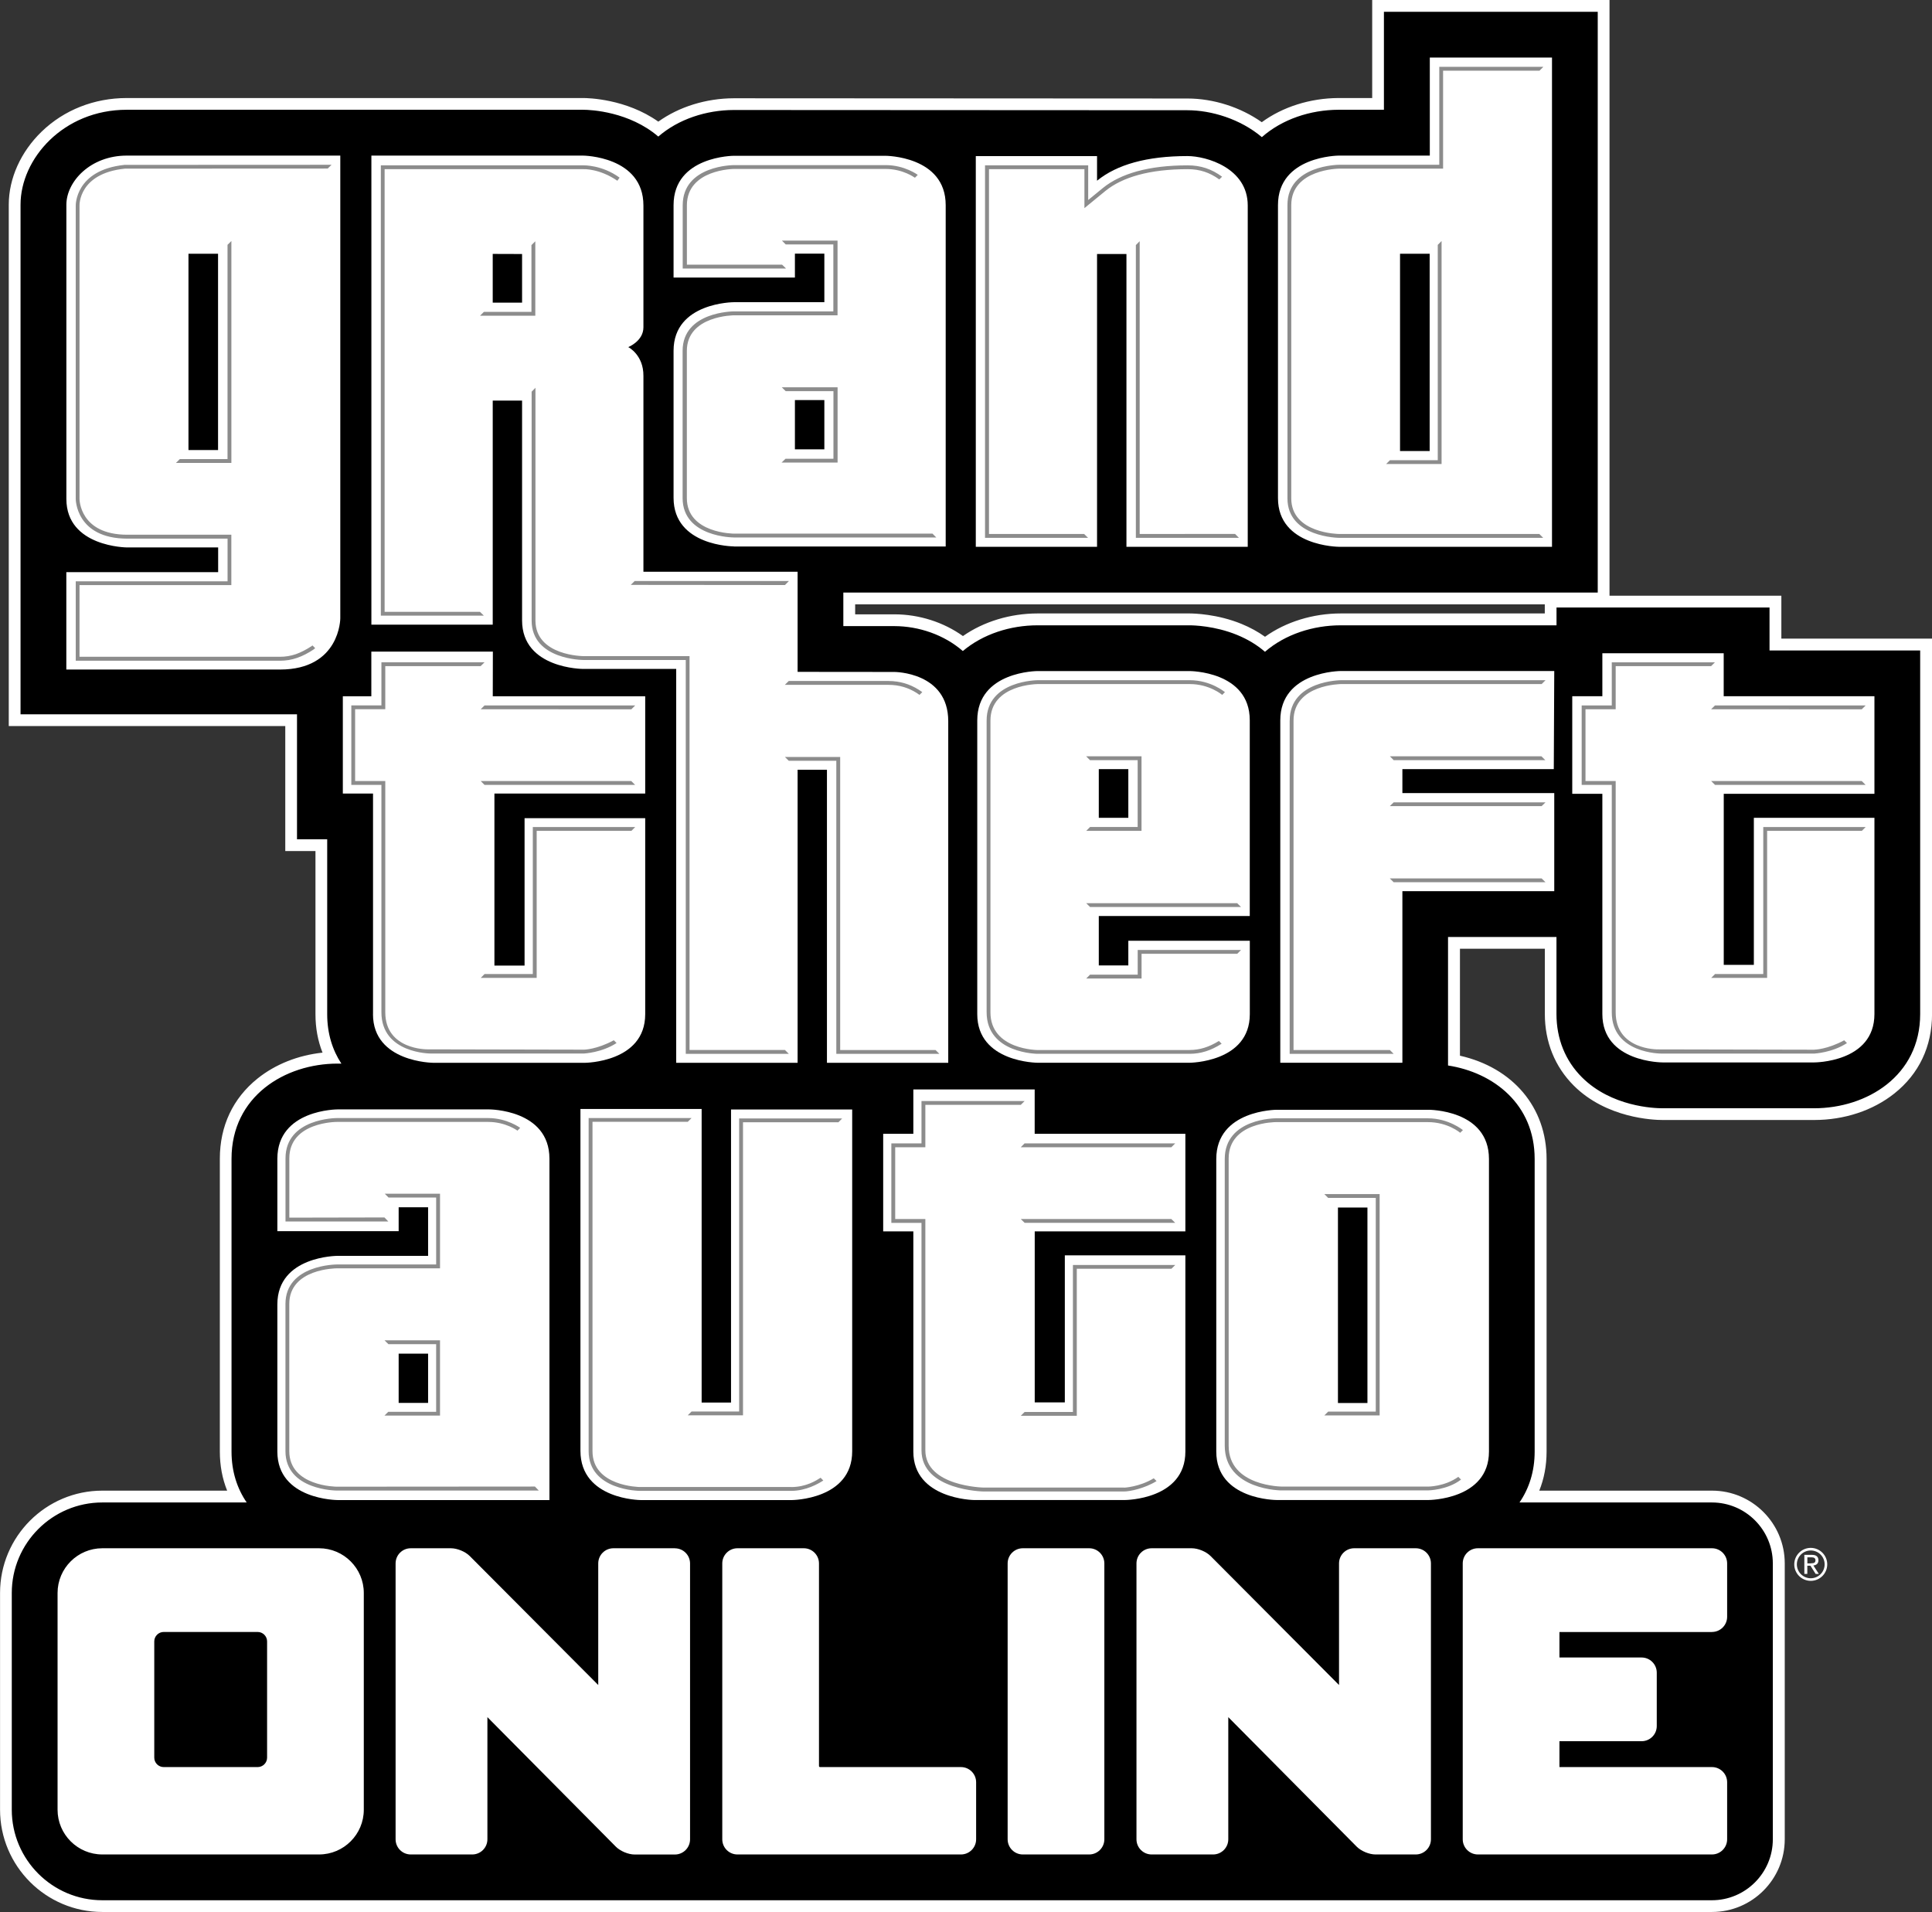 <?xml version="1.0" encoding="UTF-8"?>
<svg id="Layer_2" data-name="Layer 2" xmlns="http://www.w3.org/2000/svg" viewBox="0 0 410.14 405.88">
  <rect x="0" y="0" width="410.14" height="405.88" fill="#333333" stroke="none"/>
  <defs>
    <style>
      .cls-1 {
        fill: #8c8c8c;
      }

      .cls-1, .cls-2, .cls-3 {
        stroke-width: 0px;
      }

      .cls-2 {
        fill: #000;
      }

      .cls-3 {
        fill: #fff;
      }
    </style>
  </defs>
  <g id="Layer_1-2" data-name="Layer 1">
    <g>
      <g>
        <path class="cls-2" d="M21.72,404.63c-11.29,0-20.47-9.18-20.47-20.47v-46c0-11.29,9.18-20.47,20.47-20.47h28.44c-1.5-2.86-2.26-6.06-2.26-9.56v-62.15c0-13.54,11.07-20.88,22.42-21.42-1.4-2.78-2.11-5.89-2.11-9.27v-35.88h-6.41v-26.53H3.11V43.45c0-10.33,9.56-21.4,23.8-21.4h96.9c.96,0,9.26.15,15.94,5.32,4.27-3.34,10.05-5.25,16.02-5.27,0,0,92.93.05,96.31.05,5.59,0,11.42,1.98,15.8,5.34,4.31-3.44,10.16-5.41,16.25-5.44h8.43V1.25h47.88v125.79h-160.15v4.62h9.59c5.28.01,10.52,1.79,14.53,4.92,4.26-3.25,9.98-5.1,15.86-5.1h32.22c.9,0,5.66.1,10.61,2.13,2.01.83,3.84,1.87,5.45,3.12,4.29-3.35,10.1-5.26,16.1-5.26h44.54v-3.78h47.72v9.12s31.98,0,31.98,0v78.43c0,13.95-11.96,21.25-23.77,21.25h-32.18c-1.84,0-11.38-.33-17.98-6.93-3.78-3.77-5.77-8.73-5.77-14.32v-15.1h-20.52v24.98c8.72,1.71,18.39,8.08,18.39,20.9v62.1c0,3.5-.76,6.7-2.26,9.56h38.63c7.83,0,14.19,6.37,14.19,14.19v58.56c0,7.83-6.37,14.19-14.19,14.19H21.72Z"/>
        <path class="cls-3" d="M339.18,2.5v123.29h-160.15v7.12h10.84c5.17.01,10.51,1.81,14.53,5.29,4.28-3.61,10.09-5.46,15.87-5.46h32.22c.86,0,5.4.1,10.13,2.04,2.26.93,4.25,2.13,5.92,3.58,4.3-3.72,10.22-5.62,16.1-5.62h45.79v-3.78h45.22v9.12s31.98,0,31.98,0v77.18c0,13.13-11.33,20-22.52,20h-32.18c-1.79,0-10.85-.33-17.1-6.57-3.54-3.53-5.41-8.18-5.41-13.44v-16.35h-23.02v27.28c9.69,1.5,18.39,8.25,18.39,19.85v62.1c0,4.27-1.21,7.88-3.22,10.81h40.84c7.14,0,12.94,5.8,12.94,12.94v58.56c0,7.14-5.81,12.94-12.94,12.94H21.72c-10.6,0-19.22-8.62-19.22-19.22v-46c0-10.6,8.62-19.22,19.22-19.22h30.65c-2.01-2.93-3.22-6.54-3.22-10.81v-62.15c0-13.26,11.33-20.2,22.52-20.2h.8c-1.89-2.87-3.01-6.38-3.01-10.49v-37.13h-6.41v-26.53H4.36V43.45c0-9.73,9.06-20.15,22.55-20.15h96.9c1.68,0,9.78.41,15.94,5.69,4.28-3.71,10.17-5.62,16.01-5.64,0,0,92.92.05,96.31.05,5.05,0,11.21,1.83,15.81,5.71,4.31-3.81,10.29-5.78,16.24-5.81h9.67V2.5h45.38M341.68,0h-50.38v20.81h-7.17c-6.02.03-11.83,1.88-16.27,5.13-4.49-3.18-10.25-5.03-15.78-5.03-3.38,0-96.31-.05-96.31-.05-5.9.02-11.62,1.81-16.02,4.96-6.86-4.86-14.97-5.01-15.94-5.01H26.91c-6.9,0-13.32,2.53-18.07,7.13-4.44,4.29-6.98,9.95-6.98,15.52v110.67h58.7v26.53h6.41v34.63c0,2.92.5,5.65,1.5,8.16-5.2.56-10.01,2.46-13.8,5.5-5.23,4.2-8,10.08-8,17.02v62.15c0,2.98.52,5.76,1.55,8.31h-26.49c-11.98,0-21.72,9.74-21.72,21.72v46c0,11.98,9.74,21.72,21.72,21.72h341.71c8.52,0,15.44-6.93,15.44-15.44v-58.56c0-8.51-6.93-15.44-15.44-15.44h-36.67c1.03-2.55,1.55-5.33,1.55-8.31v-62.1c0-10.96-7.15-19.37-18.39-21.92v-22.71h18.02s0,13.85,0,13.85c0,5.93,2.12,11.19,6.14,15.21,6.95,6.94,16.93,7.3,18.86,7.3h32.18c6.41,0,12.45-2,17.01-5.62,5.24-4.16,8.01-10,8.01-16.88v-79.68h-31.99v-6.62s0-2.5,0-2.5h-36.48V0h0ZM181.53,128.29h146.41v1.93h-43.29c-5.93,0-11.68,1.79-16.1,4.95-1.5-1.07-3.17-1.98-4.97-2.72-5.17-2.12-10.14-2.23-11.08-2.23h-32.22c-5.81,0-11.47,1.73-15.86,4.8-4.12-2.95-9.31-4.61-14.54-4.61h-8.34v-2.13h0Z"/>
      </g>
      <path class="cls-3" d="M284.18,116.07h45.29V12.22h-25.94v20.81h-19.34s-12.89.07-12.89,10.49v62.24c0,10.22,12.89,10.31,12.89,10.31ZM297.21,53.87h6.29v41.87h-6.29v-41.87ZM72.24,131.26V33.03H26.91c-7.77,0-12.82,5.56-12.82,10.43v62.45c0,10.23,12.88,10.3,12.88,10.3h19.34v5.25H14.08v20.67h45.37c12.77-.01,12.79-10.86,12.79-10.86ZM46.29,95.53h-6.28v-41.67h6.28v41.67ZM232.88,53.92h6.25v62.15h25.75V43.61h0c0-7.95-8.79-10.48-12.79-10.48-8.63,0-14.99,1.8-19.2,5.23v-5.22h-25.74v82.93h25.74v-62.15ZM397.92,168.51v-20.72h-32v-9.12s-25.76,0-25.76,0v9.12h-6.39v20.72h6.39v46.74c0,10.3,12.8,10.28,12.8,10.28h32.16s12.8.04,12.8-10.28v-41.65h-25.6v31.22h-6.39v-36.31h32ZM329.85,163.27l.1-20.83h-45.28s-12.88,0-12.88,10.49v72.67h25.92v-36.42h32.24v-20.83h-32.24v-5.08h32.15ZM265.32,215.28v-15.58h-25.79v5.24h-6.27v-10.49h32.05v-41.55c0-10.47-12.81-10.45-12.81-10.45h-32.22s-12.82,0-12.82,10.49v62.34c0,10.28,12.83,10.32,12.83,10.32h32.21s12.82-.04,12.82-10.32ZM233.26,163.27h6.27v10.33h-6.27v-10.33ZM79.18,215.29c0,10.24,12.81,10.32,12.81,10.32h32.17s12.81-.06,12.81-10.32h0v-41.61h-25.61v31.29h-6.4v-36.52h32.01v-20.65h-32.36l.02-9.48h-25.8v9.48s-6.05,0-6.05,0v20.65h6.41v46.85ZM104.6,85.04h6.23v46.65c0,10.3,12.97,10.31,12.97,10.31h19.75v83.61h25.77v-62.21h6.23v62.21h25.75v-72.52c0-10.45-11.43-10.45-11.43-10.45l-20.55-.02v-21.25h-32.73s0-41.57,0-41.57c.04-4.48-3.22-6.12-3.22-6.12,0,0,3.21-1.26,3.22-4.19v-25.87c0-10.48-12.8-10.59-12.8-10.59h-44.95v99.57h25.76v-47.56ZM104.6,53.9l6.23.02v10.32h-6.23v-10.34ZM155.79,116.01h44.97V43.55c0-10.48-12.82-10.48-12.82-10.48h-32.15s-12.8.04-12.8,10.48v15.37h25.76v-5.08h6.25v10.31h-19.21s-12.8.01-12.8,10.3v31.23c0,10.28,12.8,10.31,12.8,10.31ZM168.75,84.93h6.25v10.45h-6.25v-10.45ZM103.83,235.5h-32.15s-12.8-.02-12.8,10.48v15.37h25.75v-5.07h6.25v10.31h-19.2s-12.8-.02-12.8,10.31v31.24c0,10.27,12.8,10.29,12.8,10.29h44.96v-72.45c0-10.5-12.81-10.48-12.81-10.48ZM90.88,297.81h-6.25v-10.46h6.25v10.46ZM155.18,297.73h-6.23v-62.32h-25.73v72.56c0,10.39,12.79,10.46,12.79,10.46h32.12s12.78-.07,12.78-10.35c0-.44,0-72.56,0-72.56h-25.72v62.21ZM219.65,240.68v-9.42s-25.76,0-25.76,0v9.42h0s-6.4,0-6.4,0v20.72h6.4v46.74h0c0,10.08,12.8,10.28,12.8,10.28h32.16s12.79-.05,12.79-10.28v-41.66h-25.59v31.22h-6.39v-36.3h31.98v-20.72h-31.98ZM303.25,235.58h-32.22s-12.83.02-12.83,10.45v62.1c0,10.29,12.83,10.29,12.83,10.29h32.22s12.84-.02,12.84-10.29v-62.1c0-10.53-12.84-10.45-12.84-10.45ZM290.29,297.83h-6.26v-41.5h6.26v41.5Z"/>
      <path class="cls-1" d="M38.17,97.46l-.82.81h11.77v-47.11h0l-.82.81h0v45.48h-10.13ZM66.62,137.82h.02s.02-.03.02-.03l.04-.03c.07-.06.13-.12.21-.17l-.58-.58s-.08.07-.12.1l-.04.03c-1.18.78-2.28,1.34-3.35,1.72-1.11.38-2.22.56-3.4.56H16.88v-15.22h32.23v-10.69h-22.07c-10.19,0-10.16-7.6-10.16-7.6v-62.29s-.24-6.81,9.63-7.82l43.06-.02h0s.81-.8.81-.8h0s-.81,0-.81,0l-43.06.02h-.08c-10.5,1.09-10.35,8.59-10.35,8.66v62.26s-.02,8.42,10.97,8.42h21.26v9.06H16.08v16.86h43.34c1.28,0,2.48-.2,3.66-.61,1.16-.4,2.31-.99,3.54-1.81ZM230.17,113.35h-20.22V35.91h20.26v8.27c1.99-1.63,4.47-3.66,4.47-3.66,1.81-1.47,4.16-2.61,6.96-3.38,2.97-.82,6.51-1.23,10.51-1.23,2.51,0,4.63.69,6.69,2.18l.59-.58c-2.21-1.64-4.53-2.41-7.29-2.41-4.08,0-7.69.42-10.73,1.26-2.92.81-5.36,1.99-7.26,3.53,0,0-1.52,1.24-3.14,2.57v-7.36h-21.9v79.07h21.87l-.83-.82ZM241.94,51.2l-.81.82v62.15h21.88s-.82-.83-.82-.83h0s-20.25.01-20.25.01v-62.15ZM284.25,114.17h43.35l-.82-.82h-42.53s-10.13-.07-10.13-7.57v-62.24c0-7.65,10.13-7.74,10.13-7.74h22.1V15h20.44v.03l.82-.82v-.02h-22.07v20.79h-21.28s-10.95.04-10.95,8.52v62.29c0,8.3,10.95,8.38,10.95,8.38ZM295.07,97.69l-.81.81h11.77v-47.34l-.81.82v45.71h-10.14ZM363.26,150.56h0s31.97.01,31.97.01l.83-.82h-31.99s-.82.81-.82.81ZM363.26,165.8h0s.82.82.82.82h31.97l-.82-.82h-31.96ZM374.33,206.77h-10.25s-.82.82-.82.82h11.88v-31.22h20.11s.81-.81.81-.81h-21.74s0,31.21,0,31.21ZM385.19,222.83s-33.1-.07-33.29-.07h0s-8.91.12-8.91-7.87v-49.09h-6.41v-15.24h6.41v-9.15h20.25l.81-.81h-21.89v9.15h-6.39v16.87h6.39v48.27c0,8.79,10.48,8.76,10.48,8.76h32.55c.05-.02,3.74-.17,6.9-2.23l-.59-.59c-3.59,1.95-6.31,1.99-6.31,1.99ZM328.06,161.37l-.83-.82h-32.17l.81.82h32.2ZM295.04,186.47l.82.81h32.23l-.82-.81h-32.23ZM273.78,152.96v70.75h22.08l-.81-.81h-20.45v-69.94c0-7.72,10.14-7.75,10.14-7.75h42.54l.82-.82h-43.36s-10.95,0-10.95,8.56ZM295.04,171.12h32.23l.82-.8h-32.23s-.82.8-.82.8ZM231.41,175.55l-.82.82h11.74v-15.82h-11.75l.82.82h10.11v14.18h-10.11ZM231.41,206.89l-.82.83h11.75v-5.25h20.31l.81-.81h-21.94v5.24h-10.11ZM252.56,222.9h-32.21s-10.09,0-10.09-8.01v-61.93c0-7.73,10.09-7.75,10.09-7.75h32.22c4.2,0,6.88,2.29,6.89,2.3l.58-.58s-2.96-2.54-7.47-2.54h-32.22s-10.9,0-10.9,8.56v61.93c0,8.8,10.83,8.82,10.83,8.82h32.27c2.33,0,4.51-.68,6.79-2.14l-.58-.59c-2.09,1.3-4.08,1.92-6.21,1.92ZM262.64,191.73h-32.05s.82.81.82.81h32.05l-.82-.81ZM101.92,67.02h11.72v-15.8l-.82.81v14.17s-10.09,0-10.09,0l-.81.81ZM101.89,129.88h-20.24V35.91h42.21s3.36-.18,7.2,2.46l.47-.66c-3.74-2.74-7.67-2.61-7.67-2.61h-43.01v95.59h21.87l-.83-.81ZM167.46,123.36v-.02h-32.72s0-.01,0-.01l-.82.81v.02c2.16,0,32.72.03,32.72.03l.82-.83ZM166.63,145.38h0s22.04,0,22.04,0c2.19.01,4.13.58,5.93,1.72l.6.41.59-.59-.74-.5c-1.95-1.23-4.03-1.84-6.38-1.86h-21.23s-.82.81-.82.81ZM167.46,223.71l-.82-.82h0s-20.26,0-20.26,0c0,0,0-80.94,0-83.61h-22.5s-10.21-.02-10.21-7.57v-49.39l-.81.82v48.6c0,8.35,11,8.36,11,8.36h21.72v83.61h21.91ZM199.42,223.71l-.81-.81h-20.25v-62.21h-11.73l.82.81h10.09v62.21h21.87ZM71.48,238.16h32.16c3.73,0,6.21,1.85,6.21,1.85l.58-.59s-2.79-2.08-6.79-2.08h-32.16s-10.87,0-10.87,8.55v13.41h21.83l-.82-.86-20.2.04v-12.59c0-7.75,10.06-7.73,10.06-7.73ZM71.47,315.59s-10.06-.03-10.06-7.55v-31.24c0-7.56,10.06-7.56,10.06-7.56h21.94v-15.84h-11.73l.81.81h10.1v14.21h-21.12s-10.87.01-10.87,8.38v31.24c0,8.35,10.87,8.37,10.87,8.37h42.91l-.82-.85-42.09.03ZM82.43,299.69l-.82.81h11.8v-15.98h-11.78l.83.82h10.13v14.36h-10.16ZM166.76,56.99h.07v-.04l-.81-.77h-20.2v-12.59c0-7.69,10.05-7.73,10.05-7.73h32.09c3.76,0,6.22,1.85,6.22,1.85l.03-.03s.04.03.04.03l.58-.59s-2.77-2.07-6.8-2.07h-32.23s-10.87-.01-10.87,8.54v13.41h21.83ZM155.79,114.1h42.98l-.81-.82h-42.1s-10.05,0-10.05-7.55v-31.24c0-7.54,10.05-7.56,10.05-7.56h21.94v-15.85h-11.8l.8.81h10.11v14.21h-21.13s-10.87,0-10.87,8.38v31.24c0,8.36,10.87,8.37,10.87,8.37ZM166.83,97.38h-.07l-.82.79v.02h11.87v-15.98h-11.85l.83.82h10.14v14.35h-10.1ZM167.93,315.66h-32.12s-10.03-.1-10.03-7.6v-69.93h20.23s.81-.8.81-.8h-21.86s0,70.73,0,70.73c0,8.35,10.85,8.42,10.85,8.42h32.12c3.2,0,5.8-1.53,6.85-2.2l-.58-.59c-.94.6-3.06,1.98-6.27,1.98ZM157.73,237.42h-.82v62.21h-10.1l-.81.81h11.73v-62.21h20.23v.03l.82-.83h0s-.82-.01-.82-.01h-20.23ZM216.7,243.53h31.97l.82-.82h-31.98l-.81.82ZM249.48,259.58l-.82-.81h-31.96l.82.81h31.96ZM227.77,299.73h-10.26l-.81.81h11.89s0-31.21,0-31.21h20.09l.81-.8h-21.72s0,31.2,0,31.2ZM238.64,315.78h-29.8s-12.4-.22-12.4-7.93v-49.08h-6.4v-15.23h6.4v-9h20.26l.81-.81h-21.89v8.99h-6.4v16.87h6.4v48.27c0,8.56,13.19,8.75,13.19,8.75h29.82c1.23,0,4.42-.67,6.89-2.21l-.59-.59c-3.11,1.87-6.31,1.99-6.31,1.99ZM134.04,149.75h-31.18s-.81.81-.81.81h0s31.98.01,31.98.01l.82-.82h-.81ZM134.04,166.62h.79l-.82-.82h-31.96s.81.82.81.82h31.18ZM113.93,207.59v-31.22h20.11s.81-.81.81-.81h-21.74s0,31.21,0,31.21h-10.25s-.81.82-.81.82h11.88ZM130.29,220.83c-3.59,1.95-6.3,1.99-6.3,1.99,0,0-33.1-.07-33.29-.07h0s-8.91.12-8.91-7.87v-49.09h-6.4v-15.24h6.4v-9.15h20.25l.82-.81h-21.89v9.15h-6.39v16.87h6.39v48.27c0,8.79,10.47,8.76,10.47,8.76h32.55c.05-.02,3.74-.17,6.9-2.23l-.59-.59ZM309.98,240.47l.58-.58s-3.02-2.5-7.44-2.5h-32.26s-10.86-.04-10.86,8.63c0,1.48,0,60.08,0,60.87,0,9.51,12.22,9.53,12.22,9.49h30.92s4.12-.05,7.02-2.3l-.58-.58c-2.94,2.1-6.43,2.07-6.43,2.07h-30.92s-11.4,0-11.4-8.67v-60.98c0-7.77,10.04-7.72,10.04-7.72h32.25c4.23,0,6.86,2.26,6.87,2.27ZM281.95,299.66l-.81.8h11.74v-46.98h-11.74l.81.81h10.11v45.37h-10.11Z"/>
      <path class="cls-3" d="M204,375.11h-29.92c-.12,0-.22-.1-.22-.22v-43.01c0-1.78-1.45-3.22-3.22-3.22h-14.09c-1.78,0-3.22,1.45-3.22,3.22v58.56c0,1.78,1.44,3.22,3.22,3.22h47.45c1.78,0,3.22-1.45,3.22-3.22v-12.11c0-1.78-1.45-3.22-3.22-3.22ZM67.73,328.66H21.72c-5.24,0-9.5,4.26-9.5,9.5v46c0,5.24,4.26,9.5,9.5,9.5h46.01c5.24,0,9.5-4.26,9.5-9.5v-46c0-5.24-4.26-9.5-9.5-9.5ZM56.7,373.11c0,1.1-.9,2-2,2h-19.95c-1.1,0-2-.9-2-2v-24.68c0-1.1.9-2,2-2h19.95c1.1,0,2,.9,2,2v24.68ZM143.28,328.66h-13.06c-1.78,0-3.22,1.44-3.22,3.22v25.81l-27.27-27.37c-.94-.95-2.66-1.66-4-1.66h-8.53c-1.78,0-3.22,1.44-3.22,3.22v58.56c0,1.78,1.44,3.22,3.22,3.22h13.05c1.78,0,3.22-1.45,3.22-3.22v-25.93l27.26,27.49c.94.95,2.66,1.67,4,1.67h8.54c1.78,0,3.22-1.45,3.22-3.22v-58.56c0-1.78-1.45-3.22-3.22-3.22ZM363.43,346.43c1.78,0,3.22-1.45,3.22-3.22v-11.33c0-1.78-1.45-3.22-3.22-3.22h-49.69c-1.78,0-3.22,1.44-3.22,3.22v58.56c0,1.78,1.45,3.22,3.22,3.22h49.69c1.78,0,3.22-1.45,3.22-3.22v-12.11c0-1.78-1.45-3.22-3.22-3.22h-32.38v-5.49h17.44c1.78,0,3.22-1.44,3.22-3.22v-11.33c0-1.78-1.45-3.22-3.22-3.22h-17.44v-5.41h32.38ZM300.54,328.66h-13.06c-1.78,0-3.22,1.44-3.22,3.22v25.81l-27.26-27.37c-.94-.95-2.66-1.66-4-1.66h-8.52c-1.78,0-3.22,1.44-3.22,3.22v58.56c0,1.78,1.45,3.22,3.22,3.22h13.05c1.78,0,3.22-1.45,3.22-3.22v-25.93l27.26,27.49c.94.95,2.66,1.66,4,1.66h8.54c1.78,0,3.22-1.45,3.22-3.22v-58.56c0-1.78-1.44-3.22-3.22-3.22ZM231.22,328.66h-14.09c-1.78,0-3.22,1.45-3.22,3.22v58.56c0,1.78,1.45,3.22,3.22,3.22h14.09c1.78,0,3.22-1.45,3.22-3.22v-58.56c0-1.78-1.45-3.22-3.22-3.22Z"/>
      <g>
        <path class="cls-3" d="M384.65,330.06c.92,0,1.38.39,1.38,1.16,0,.64-.36,1.01-1.07,1.1l1.16,1.79h-.68l-1.1-1.74h-.67v1.74h-.63v-4.05h1.6ZM384.4,331.86c.38,0,.65-.05.79-.15.14-.1.21-.27.21-.51,0-.41-.28-.62-.85-.62h-.87v1.29h.72Z"/>
        <path class="cls-3" d="M384.4,335.58c-1.93,0-3.5-1.57-3.5-3.5s1.57-3.5,3.5-3.5,3.5,1.57,3.5,3.5-1.57,3.5-3.5,3.5ZM384.4,329.13c-1.63,0-2.95,1.32-2.95,2.95s1.33,2.95,2.95,2.95,2.95-1.32,2.95-2.95-1.33-2.95-2.95-2.95Z"/>
      </g>
    </g>
  </g>
</svg>